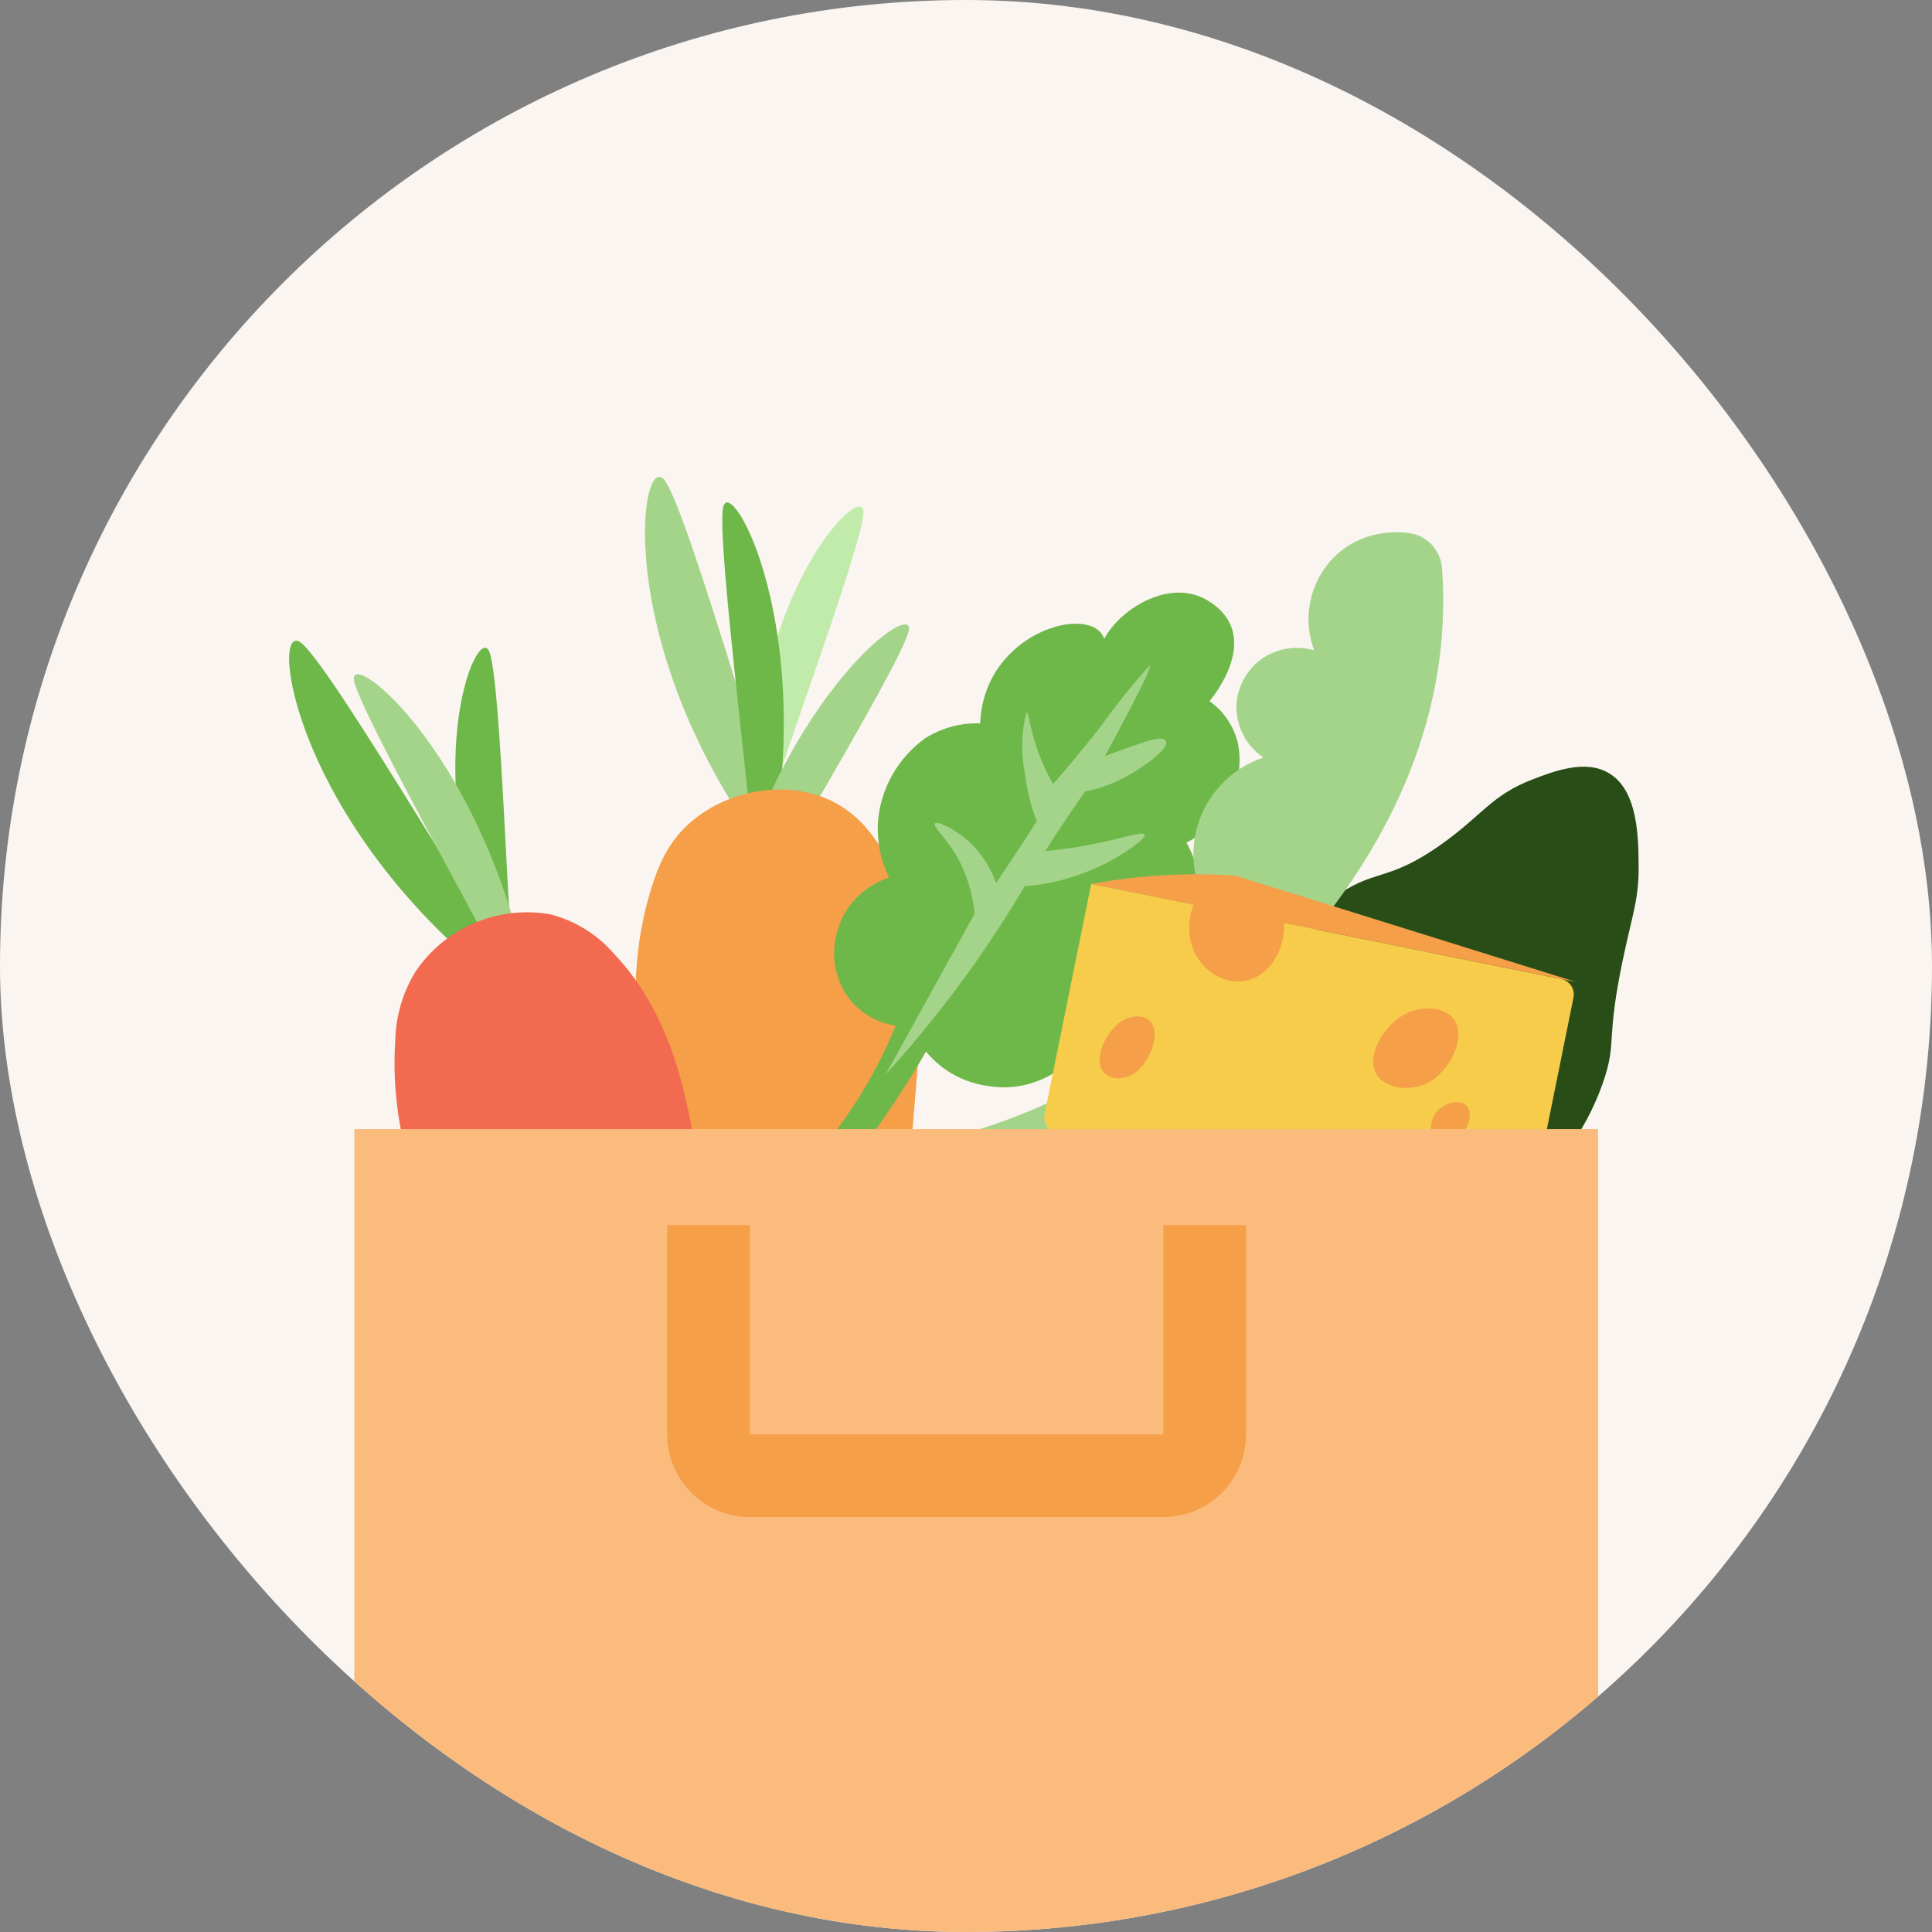 <svg width="64" height="64" viewBox="0 0 64 64" fill="none" xmlns="http://www.w3.org/2000/svg">
<rect x="0" y="0" width="64" height="64" fill="#808080" stroke="none"/>
<g clip-path="url(#clip0_1215_24564)">
<rect width="64" height="64" rx="32" fill="#FAF5F0"/>
<path d="M25.296 27.364C25.444 26.398 28.57 18.125 28.603 16.98C28.636 15.835 24.704 19.773 24.965 27.033C24.832 27.738 25.296 27.364 25.296 27.364Z" fill="#C0EBAB"/>
<path d="M26.431 28.952C25.857 27.859 22.86 17.086 22.027 15.925C21.193 14.763 20.148 21.671 25.829 28.861C26.233 29.681 26.431 28.952 26.431 28.952Z" fill="#A3D48A"/>
<path d="M25.016 29.222C25.072 28.106 23.737 18.091 23.949 16.831C24.161 15.571 27.176 20.866 25.414 28.934C25.39 29.751 25.016 29.222 25.016 29.222Z" fill="#6EB749"/>
<path d="M24.096 31.815C24.498 30.773 29.78 22.16 30.097 20.922C30.415 19.684 25.511 23.302 23.849 31.391C23.539 32.147 24.096 31.815 24.096 31.815Z" fill="#A3D48A"/>
<path d="M23.578 45.081C22.837 42.75 22.247 40.896 21.694 38.222C20.949 34.624 20.779 32 21.576 29.423C21.806 28.682 22.113 27.948 22.779 27.326C23.99 26.196 26.019 25.777 27.561 26.539C28.433 26.969 28.95 27.677 29.309 28.308C30.792 30.909 30.527 33.814 30.319 36.321C29.55 45.524 29.166 50.125 29.337 51.568C29.455 52.568 29.776 54.807 29.214 55.003C28.848 55.131 28.258 54.336 27.861 53.771C25.134 49.88 23.755 45.638 23.578 45.081Z" fill="#F59F49"/>
<path d="M17.06 32.466C16.834 31.515 16.615 22.674 16.215 21.601C15.814 20.528 13.654 25.657 16.629 32.284C16.771 32.987 17.06 32.466 17.06 32.466Z" fill="#6EB749"/>
<path d="M17.514 32.817C16.684 31.903 11.088 22.222 9.99 21.306C8.892 20.39 9.609 27.34 16.908 32.88C17.504 33.572 17.514 32.817 17.514 32.817Z" fill="#6EB749"/>
<path d="M17.388 33.648C17.019 32.593 12.013 23.817 11.734 22.57C11.456 21.323 16.243 25.094 17.648 33.232C17.934 33.998 17.388 33.648 17.388 33.648Z" fill="#A3D48A"/>
<path d="M18.727 49.249C17.46 47.242 16.309 45.164 15.278 43.027C13.708 39.709 12.923 37.199 13.092 34.504C13.103 33.684 13.337 32.881 13.767 32.182C14.248 31.469 14.926 30.91 15.719 30.574C16.511 30.238 17.384 30.139 18.231 30.289C19.052 30.5 19.79 30.958 20.344 31.599C22.398 33.778 22.827 36.663 23.213 39.154C24.635 48.278 25.346 52.84 25.85 54.201C26.2 55.148 27.039 57.245 26.54 57.57C26.218 57.778 25.475 57.127 24.927 56.69C22.522 54.512 20.435 52.007 18.727 49.249Z" fill="#F26A50"/>
<path d="M41.356 34.185C41.628 31.66 43.561 30.206 44.115 29.789C45.511 28.738 45.91 29.271 47.74 27.974C49.103 27.008 49.403 26.341 50.77 25.818C51.493 25.541 52.533 25.142 53.314 25.622C54.267 26.207 54.276 27.756 54.282 28.728C54.288 29.811 54.068 30.307 53.751 31.828C53.221 34.375 53.529 34.469 53.188 35.596C52.996 36.231 51.974 39.258 49.024 40.233C48.79 40.311 45.721 41.267 43.303 39.175C41.789 37.864 41.17 35.91 41.356 34.185Z" fill="#294D17"/>
<path d="M27.167 39.772C26.939 39.805 26.711 39.751 26.53 39.62C26.371 39.512 26.252 39.354 26.19 39.168C27.695 37.692 28.883 35.921 29.671 33.978C29.059 33.881 28.513 33.565 28.133 33.085C27.818 32.672 27.643 32.162 27.634 31.625C27.624 31.089 27.78 30.552 28.081 30.09C28.422 29.61 28.905 29.25 29.454 29.069C29.178 28.521 29.049 27.901 29.082 27.27C29.115 26.721 29.275 26.18 29.548 25.689C29.822 25.199 30.202 24.774 30.658 24.448C31.21 24.107 31.842 23.938 32.469 23.963C32.596 20.899 36.194 19.97 36.577 21.165C37.159 20.094 38.786 19.184 39.965 19.869C41.932 21.011 40.14 23.135 40.066 23.228C40.519 23.546 40.845 24.013 40.992 24.558C41.153 25.249 41.034 25.993 40.661 26.63C40.34 27.181 39.865 27.629 39.301 27.913C39.641 28.501 39.788 29.193 39.719 29.893C39.697 30.302 39.588 30.706 39.399 31.079C39.21 31.451 38.947 31.782 38.626 32.05C38.319 32.27 37.975 32.427 37.616 32.511C37.256 32.596 36.887 32.607 36.532 32.544C36.555 33.02 36.47 33.503 36.282 33.954C36.094 34.405 35.808 34.812 35.447 35.145C35.086 35.477 34.658 35.726 34.199 35.871C33.739 36.017 33.259 36.056 32.795 35.984C31.958 35.885 31.204 35.477 30.676 34.835C29.661 36.583 28.486 38.236 27.167 39.772Z" fill="#6EB749"/>
<path d="M36.41 24.134C35.783 24.924 35.249 25.56 34.884 25.976C34.691 25.634 34.526 25.277 34.389 24.906C34.105 24.104 34.077 23.579 34.002 23.59C33.835 24.254 33.816 24.939 33.946 25.594C34.013 26.147 34.145 26.685 34.341 27.197C33.933 27.87 33.447 28.57 32.997 29.254C32.81 28.725 32.503 28.254 32.099 27.878C31.646 27.468 31.057 27.181 30.973 27.278C30.888 27.374 31.298 27.712 31.641 28.275C31.999 28.876 32.219 29.556 32.286 30.268L29.341 35.588C30.347 34.483 31.288 33.319 32.158 32.105C32.837 31.144 33.431 30.224 33.947 29.36C34.883 29.284 35.807 29.02 36.664 28.583C37.299 28.251 37.968 27.776 37.917 27.647C37.866 27.517 37.204 27.778 35.962 28.011C35.398 28.111 34.935 28.161 34.63 28.193C35.038 27.52 35.498 26.878 35.938 26.224C36.398 26.132 36.845 25.972 37.266 25.75C37.963 25.373 38.724 24.777 38.626 24.566C38.529 24.355 38.179 24.461 36.602 25.046C37.924 22.612 38.142 22.066 38.091 22.036C37.49 22.702 36.929 23.403 36.41 24.134Z" fill="#A3D48A"/>
<path d="M30.704 38.362C30.684 38.261 30.693 38.157 30.73 38.06C30.766 37.964 30.828 37.88 30.909 37.819C32.452 37.474 33.951 36.936 35.372 36.216C37.697 35.048 39.783 33.422 41.51 31.428C40.906 31.123 40.396 30.652 40.035 30.065C39.649 29.45 39.478 28.716 39.548 27.982C39.619 27.248 39.928 26.557 40.424 26.023C40.817 25.592 41.309 25.272 41.853 25.093C41.559 24.9 41.321 24.628 41.164 24.305C41.008 23.983 40.938 23.622 40.963 23.26C40.996 22.957 41.096 22.665 41.256 22.406C41.415 22.148 41.629 21.93 41.881 21.77C42.129 21.617 42.403 21.518 42.688 21.48C42.973 21.441 43.261 21.462 43.536 21.543C43.389 21.156 43.326 20.739 43.353 20.322C43.381 19.904 43.497 19.497 43.693 19.13C43.89 18.763 44.163 18.445 44.491 18.199C44.82 17.952 45.196 17.783 45.594 17.704C45.989 17.614 46.397 17.606 46.794 17.681C47.056 17.738 47.292 17.881 47.468 18.089C47.644 18.297 47.75 18.558 47.77 18.835C47.799 19.248 47.816 19.734 47.804 20.269C47.603 28.788 39.998 34.441 39.008 35.154C36.598 36.88 33.884 38.096 31.025 38.729C30.948 38.699 30.878 38.65 30.822 38.586C30.766 38.522 30.726 38.446 30.704 38.362Z" fill="#A3D48A"/>
<path d="M43.131 30.293C42.575 29.526 41.057 29.401 40.069 29.673C38.728 30.043 37.643 31.341 38.18 32.257C38.683 33.114 40.48 33.413 41.681 32.965C42.915 32.503 43.76 31.159 43.131 30.293Z" fill="#F59F49"/>
<path d="M36.147 29.28L34.601 36.92C34.544 37.203 34.727 37.478 35.01 37.536L50.066 40.582C50.349 40.639 50.624 40.457 50.682 40.174L52.124 33.046C52.181 32.763 51.998 32.488 51.716 32.431L42.534 30.573C42.566 31.233 42.273 31.952 41.721 32.304C40.876 32.843 39.802 32.276 39.492 31.354C39.349 30.928 39.364 30.405 39.54 29.967L36.147 29.28Z" fill="#F7CC4A"/>
<path d="M52.227 32.535L36.147 29.282C36.923 29.139 37.797 29.026 38.754 28.981C39.542 28.946 40.272 28.961 40.932 29.008C44.697 30.184 48.462 31.36 52.227 32.535Z" fill="#F59F49"/>
<path d="M48.223 33.87C47.962 33.343 47.169 33.314 46.639 33.549C45.919 33.868 45.298 34.839 45.543 35.472C45.774 36.064 46.704 36.205 47.354 35.838C48.02 35.459 48.517 34.462 48.223 33.87Z" fill="#F59F49"/>
<path d="M47.57 37.767C47.799 37.924 48.189 37.779 48.4 37.581C48.686 37.313 48.797 36.806 48.554 36.603C48.327 36.415 47.849 36.542 47.606 36.816C47.358 37.097 47.312 37.59 47.57 37.767Z" fill="#F59F49"/>
<path d="M38.205 34C38.054 33.601 37.548 33.601 37.203 33.797C36.735 34.064 36.311 34.831 36.449 35.312C36.58 35.762 37.17 35.845 37.595 35.544C38.031 35.232 38.376 34.449 38.205 34Z" fill="#F59F49"/>
<path d="M29.38 37.403H11.739V71.412H52.939V37.403H29.38Z" fill="#FABB7D"/>
<path d="M22.101 40.585V47.516H24.84V40.585H22.101ZM24.84 50.255H38.537V47.516H24.84V50.255ZM41.276 47.516V40.585H38.537V47.516H41.276ZM38.537 50.255C39.264 50.255 39.96 49.966 40.474 49.453C40.988 48.939 41.276 48.242 41.276 47.516H38.537V50.255ZM22.101 47.516C22.101 48.242 22.39 48.939 22.903 49.453C23.417 49.966 24.114 50.255 24.84 50.255V47.516H22.101Z" fill="#F59F49"/>
</g>
<defs>
<clipPath id="clip0_1215_24564">
<rect width="64" height="64" rx="32" fill="white"/>
</clipPath>
</defs>
</svg>
